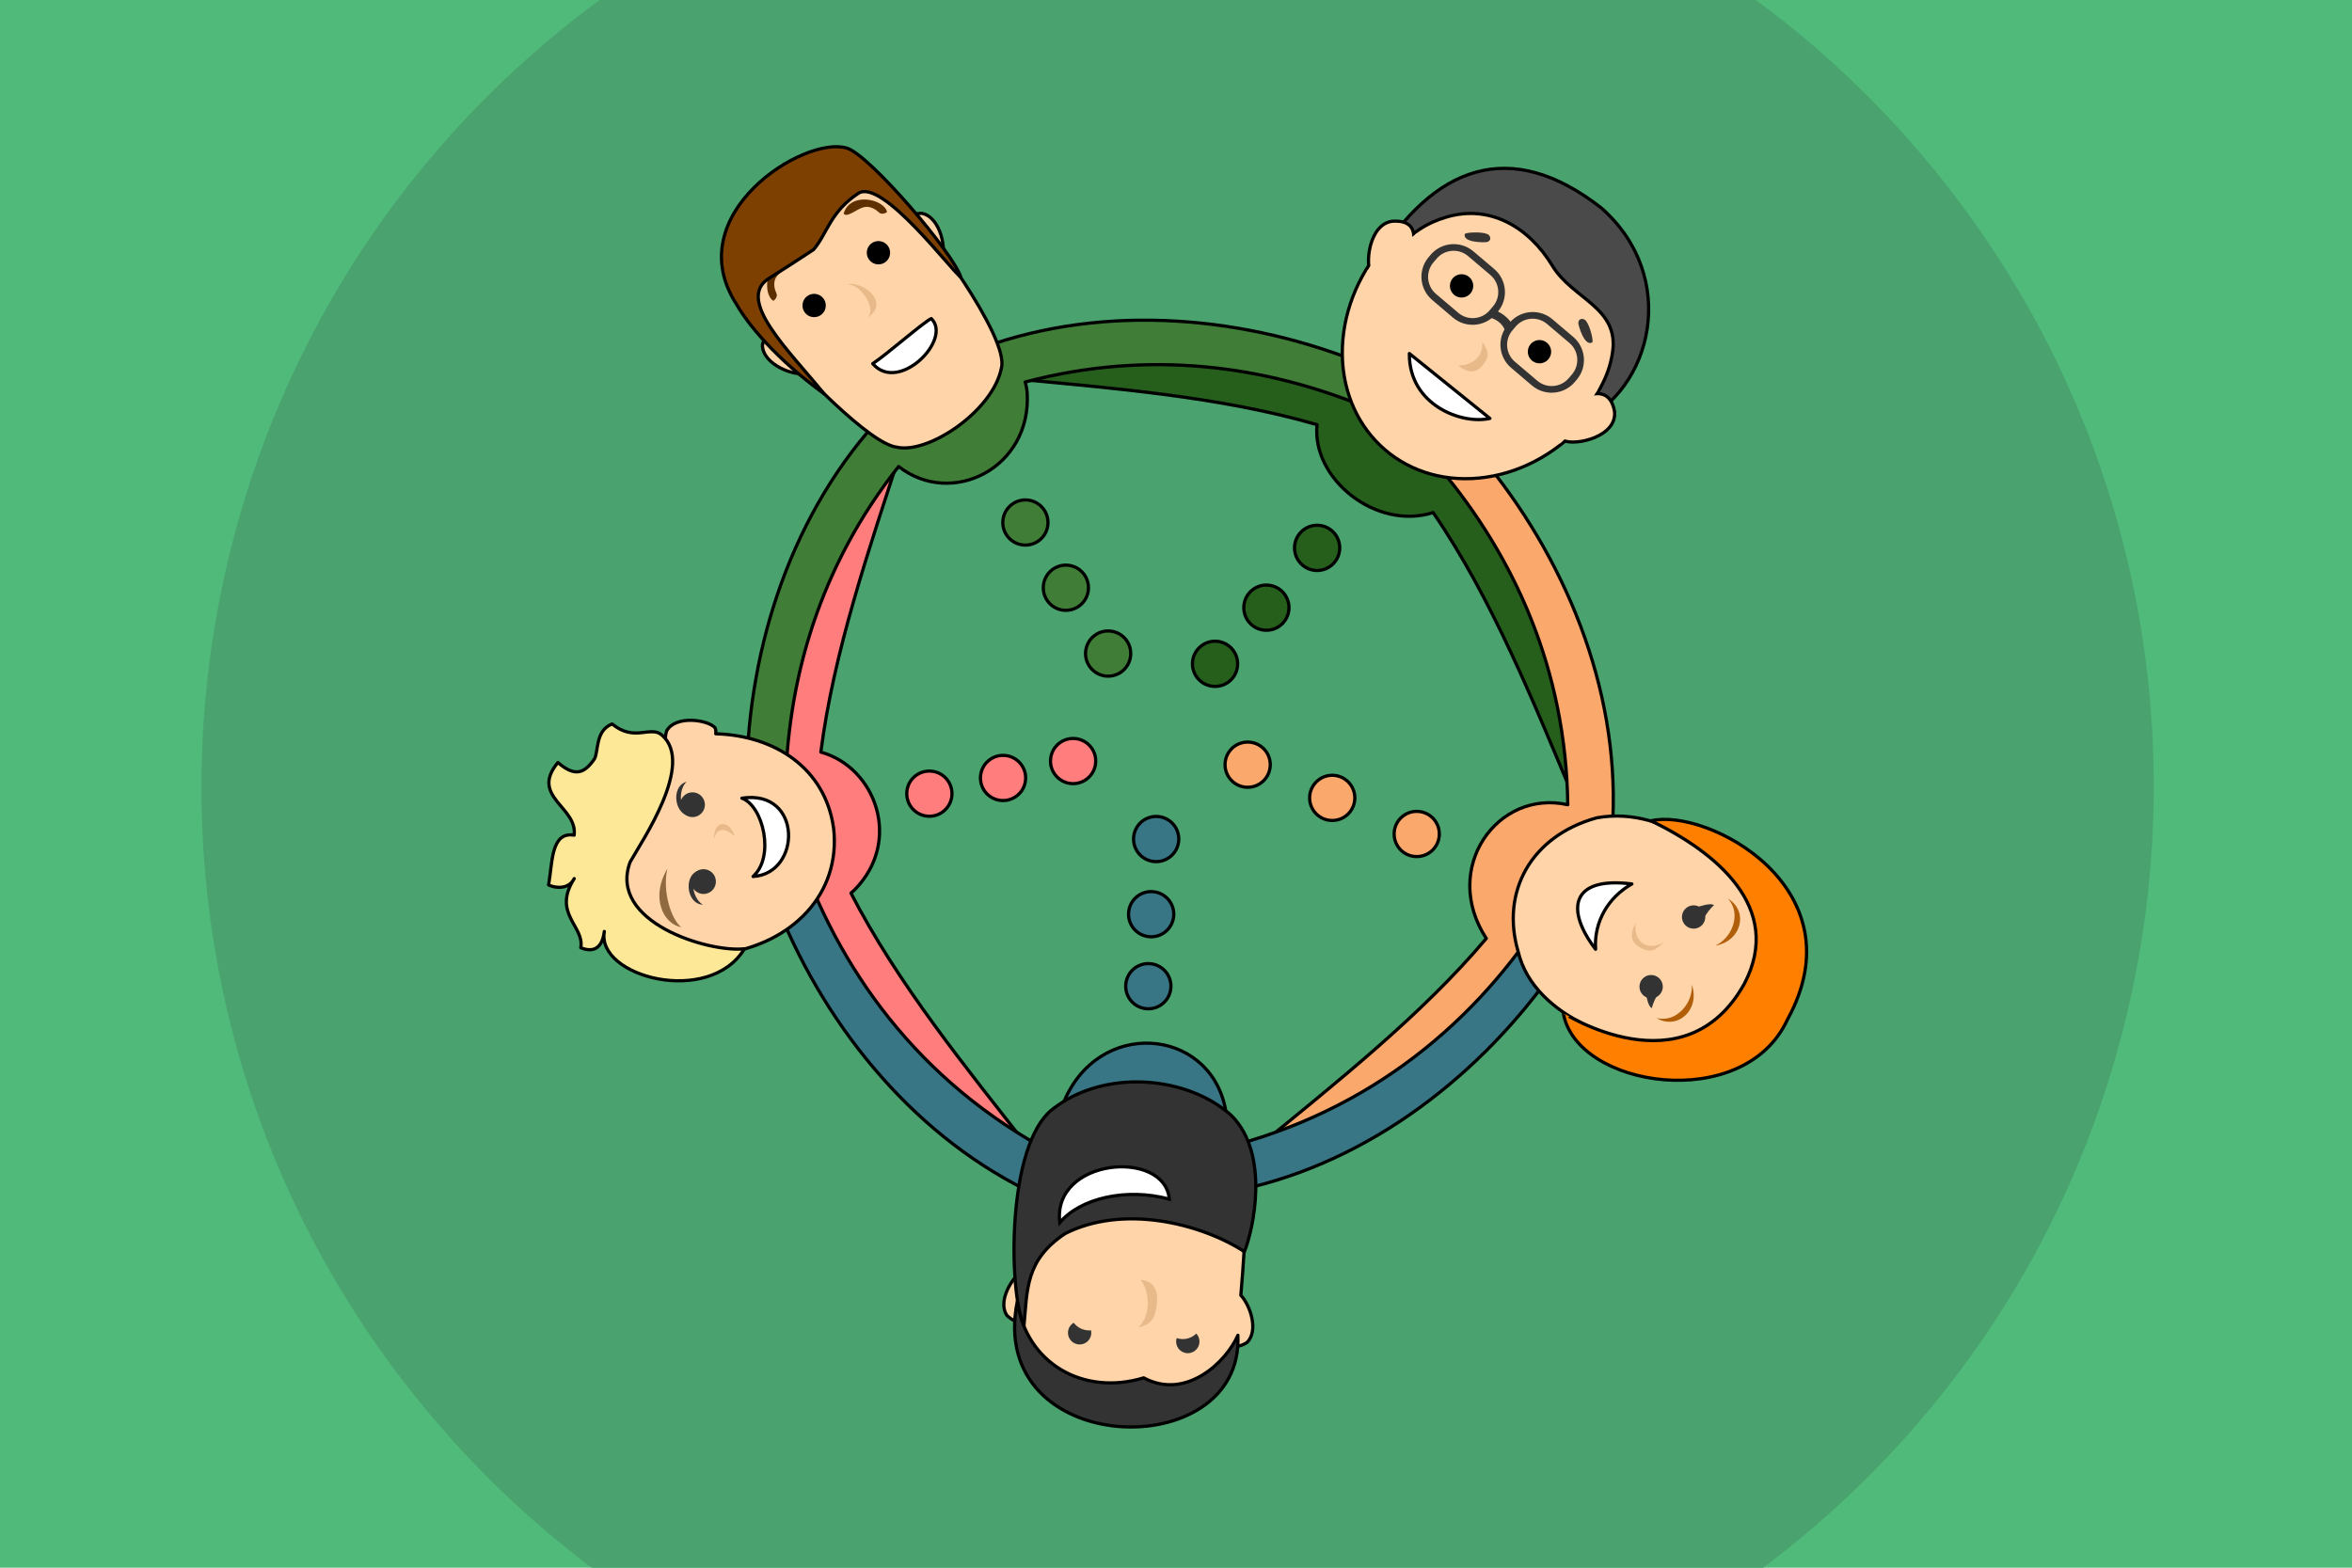 <?xml version="1.0" encoding="utf-8"?>
<!-- Generator: Adobe Illustrator 21.1.0, SVG Export Plug-In . SVG Version: 6.00 Build 0)  -->
<svg version="1.2" baseProfile="tiny" xmlns="http://www.w3.org/2000/svg" xmlns:xlink="http://www.w3.org/1999/xlink" x="0px"
	 y="0px" viewBox="0 0 729 486" xml:space="preserve">
<g id="Layer_1">
</g>
<g id="SVG_Document">
	<g>
		<g>
			<g>
				<g>
					<g>
						<rect x="-70.95" y="-59.43" fill-rule="evenodd" fill="#4FBA7A" width="871.9" height="578.53"/>
					</g>
					<g>
						<g>
							<path fill-rule="evenodd" fill="#4AA36E" d="M171.56,11.18C300.01-95.6,490.92-78.01,597.7,50.44
								c106.77,128.46,89.18,319.37-39.27,426.14s-319.36,89.17-426.14-39.26C25.52,308.87,43.11,117.95,171.56,11.18z"/>
							<g>
								
									<path fill-rule="evenodd" fill="#FF7D7D" stroke="#000000" stroke-linecap="round" stroke-linejoin="round" stroke-miterlimit="10" d="
									M249.06,278.92c-0.58-0.2-1.14-0.43-1.67-0.68c-14.06-6.49-16.39-34.96-7.43-43.42c1.93-33.26,11.91-65.2,30.33-95.74
									l9.22-0.08c-10.24,31.49-21.1,63.02-25.09,94.16c17.02,4.71,25.38,27.57,10.46,42.7c-0.37,0.37-0.74,0.71-1.12,1.02
									c14.46,28.06,35.63,54.08,56.18,80.28l-8.68,3.09C282.89,337.46,262.29,310.27,249.06,278.92z"/>
								
									<path fill-rule="evenodd" fill="#265E1C" stroke="#000000" stroke-linecap="round" stroke-linejoin="round" stroke-miterlimit="10" d="
									M444.2,158.9c-17.55,5.64-37.68-10.38-35.99-27.25c-30.17-8.74-63.42-11.32-96.39-14.45l3.74-8.43
									c35.4-4.76,68.71-1.19,100.04,10.3c11.5-4.71,36.37,8.57,36.75,24.04c0.02,1-0.03,2.04-0.2,3.1
									c22.5,27.58,37.14,59.94,43.51,97.34l-6.93,6.08C475.42,217.91,462.6,185.72,444.2,158.9z"/>
								
									<path fill-rule="evenodd" fill="#407D36" stroke="#000000" stroke-linecap="round" stroke-linejoin="round" stroke-miterlimit="10" d="
									M243.42,245.78l-12.02-5.21c0.62-40.56,14.31-82.38,42.5-112.17c4.58-10.55,18.75-21.98,30.43-20.56l0,0
									c38.54-14.02,82.35-9.95,119.81,5.61v13.11c-31.83-13.31-68.17-18.24-106.39-8.13c0.33,1.05,0.54,2.2,0.62,3.45
									c1.37,23.06-23.3,35.67-39.84,22.74C253.87,175.74,243.87,211.16,243.42,245.78z"/>
								
									<path fill-rule="evenodd" fill="#FAA86B" stroke="#000000" stroke-linecap="round" stroke-linejoin="round" stroke-miterlimit="10" d="
									M397.12,360.89l-7.8-4.9c25.37-20.79,51.27-41.28,71.36-65.06c-14.21-21.71,3.46-46.38,25.25-41.45
									c-0.55-41.77-16.45-76.72-39.59-104.29l12.51-3.9c26.01,31.12,42.95,71.74,41.05,112.7l-4.47,3.22
									c3.81,11.85-4.37,34.52-18.14,37.52c-0.57,0.12-1.17,0.22-1.78,0.29C455.78,322.75,429.76,344.81,397.12,360.89z"/>
								
									<path fill-rule="evenodd" fill="#FAA86B" stroke="#000000" stroke-linecap="round" stroke-linejoin="round" stroke-miterlimit="10" d="
									M434.16,253.59c2.74-2.74,7.17-2.74,9.91,0c2.73,2.73,2.73,7.17,0,9.91c-2.74,2.73-7.17,2.73-9.91,0
									C431.43,260.76,431.43,256.32,434.16,253.59z"/>
								
									<path fill-rule="evenodd" fill="#FAA86B" stroke="#000000" stroke-linecap="round" stroke-linejoin="round" stroke-miterlimit="10" d="
									M407.97,242.4c2.73-2.74,7.17-2.74,9.91,0c2.73,2.73,2.73,7.17,0,9.91c-2.74,2.73-7.18,2.73-9.91,0
									C405.23,249.57,405.23,245.13,407.97,242.4z"/>
								
									<path fill-rule="evenodd" fill="#FAA86B" stroke="#000000" stroke-linecap="round" stroke-linejoin="round" stroke-miterlimit="10" d="
									M381.76,232.1c2.73-2.73,7.17-2.73,9.91,0c2.73,2.74,2.73,7.17,0,9.91c-2.74,2.74-7.18,2.74-9.91,0
									C379.02,239.27,379.02,234.84,381.76,232.1z"/>
								
									<path fill-rule="evenodd" fill="#265E1C" stroke="#000000" stroke-linecap="round" stroke-linejoin="round" stroke-miterlimit="10" d="
									M403.29,164.89c2.73-2.73,7.17-2.73,9.91,0c2.73,2.74,2.73,7.18,0,9.92c-2.74,2.73-7.18,2.73-9.91,0
									C400.55,172.07,400.55,167.63,403.29,164.89z"/>
								
									<path fill-rule="evenodd" fill="#265E1C" stroke="#000000" stroke-linecap="round" stroke-linejoin="round" stroke-miterlimit="10" d="
									M387.56,183.43c2.74-2.74,7.18-2.74,9.91,0c2.74,2.73,2.74,7.17,0,9.91c-2.73,2.73-7.17,2.73-9.91,0
									C384.83,190.6,384.83,186.16,387.56,183.43z"/>
								
									<path fill-rule="evenodd" fill="#265E1C" stroke="#000000" stroke-linecap="round" stroke-linejoin="round" stroke-miterlimit="10" d="
									M371.65,200.84c2.73-2.74,7.17-2.74,9.91,0c2.73,2.74,2.73,7.17,0,9.91c-2.74,2.73-7.18,2.73-9.91,0
									C368.91,208.01,368.91,203.58,371.65,200.84z"/>
								
									<path fill-rule="evenodd" fill="#407D36" stroke="#000000" stroke-linecap="round" stroke-linejoin="round" stroke-miterlimit="10" d="
									M312.87,157.03c2.73-2.73,7.17-2.73,9.9,0c2.74,2.74,2.74,7.18,0,9.91c-2.73,2.73-7.17,2.73-9.9,0
									C310.13,164.21,310.13,159.77,312.87,157.03z"/>
								
									<path fill-rule="evenodd" fill="#407D36" stroke="#000000" stroke-linecap="round" stroke-linejoin="round" stroke-miterlimit="10" d="
									M325.41,177.25c2.73-2.74,7.17-2.74,9.91,0c2.73,2.74,2.73,7.18,0,9.91c-2.74,2.74-7.18,2.74-9.91,0
									C322.68,184.43,322.68,179.99,325.41,177.25z"/>
								
									<path fill-rule="evenodd" fill="#407D36" stroke="#000000" stroke-linecap="round" stroke-linejoin="round" stroke-miterlimit="10" d="
									M339.22,197.04c3.07-2.35,7.47-1.75,9.82,1.32c2.34,3.07,1.75,7.47-1.32,9.82c-3.07,2.35-7.47,1.76-9.82-1.32
									C335.55,203.79,336.14,199.39,339.22,197.04z"/>
								
									<path fill-rule="evenodd" fill="#FF7D7D" stroke="#000000" stroke-linecap="round" stroke-linejoin="round" stroke-miterlimit="10" d="
									M283.8,240.47c3.08-2.34,7.48-1.75,9.83,1.32c2.34,3.08,1.75,7.48-1.32,9.82c-3.08,2.35-7.48,1.76-9.82-1.32
									C280.14,247.22,280.73,242.82,283.8,240.47z"/>
								
									<path fill-rule="evenodd" fill="#FF7D7D" stroke="#000000" stroke-linecap="round" stroke-linejoin="round" stroke-miterlimit="10" d="
									M306.64,235.61c3.08-2.35,7.48-1.76,9.82,1.32c2.35,3.07,1.76,7.47-1.31,9.81c-3.08,2.35-7.48,1.76-9.83-1.31
									C302.98,242.35,303.57,237.95,306.64,235.61z"/>
								
									<path fill-rule="evenodd" fill="#FF7D7D" stroke="#000000" stroke-linecap="round" stroke-linejoin="round" stroke-miterlimit="10" d="
									M328.36,230.36c3.07-2.34,7.47-1.75,9.82,1.32c2.35,3.08,1.76,7.47-1.32,9.82c-3.07,2.35-7.47,1.76-9.82-1.32
									C324.69,237.11,325.29,232.71,328.36,230.36z"/>
								
									<path fill-rule="evenodd" fill="#387585" stroke="#000000" stroke-linecap="round" stroke-linejoin="round" stroke-miterlimit="10" d="
									M364.87,257.54c1.42,3.6-0.35,7.67-3.95,9.09c-3.6,1.42-7.67-0.35-9.09-3.95c-1.41-3.6,0.35-7.67,3.95-9.09
									C359.38,252.18,363.45,253.94,364.87,257.54z"/>
								
									<path fill-rule="evenodd" fill="#387585" stroke="#000000" stroke-linecap="round" stroke-linejoin="round" stroke-miterlimit="10" d="
									M363.32,280.84c1.42,3.6-0.35,7.67-3.95,9.09c-3.6,1.41-7.67-0.35-9.09-3.95c-1.42-3.6,0.35-7.67,3.95-9.09
									C357.83,275.48,361.9,277.24,363.32,280.84z"/>
								
									<path fill-rule="evenodd" fill="#387585" stroke="#000000" stroke-linecap="round" stroke-linejoin="round" stroke-miterlimit="10" d="
									M362.44,303.16c1.42,3.6-0.35,7.67-3.95,9.09c-3.6,1.42-7.67-0.35-9.09-3.95c-1.42-3.59,0.35-7.67,3.95-9.09
									C356.95,297.8,361.02,299.57,362.44,303.16z"/>
								
									<path fill-rule="evenodd" fill="#387585" stroke="#000000" stroke-linecap="round" stroke-linejoin="round" stroke-miterlimit="10" d="
									M239.84,278.32l9.5-9.02c14.31,37.55,41.07,71.71,85.06,92.19l-16.08,7.54C281.61,350.76,254.37,316.2,239.84,278.32z
									 M388.32,367.93l-14.05-10.85c47.39-10.44,80.93-37.96,103.06-71.51l7.31,10.88C462.22,330.26,428.12,358.07,388.32,367.93z
									 M335.89,356.69c-1.02-1.04-2-2.27-2.8-3.68c-1.97-3.47-5.72-5.46-3.55-10.9c10.63-26.64,45.14-23.69,50.24,1.45
									C382.62,357.53,348.43,369.3,335.89,356.69z"/>
								<g>
									<g>
										
											<path fill-rule="evenodd" fill="#FFD4A8" stroke="#000000" stroke-linecap="round" stroke-linejoin="round" stroke-miterlimit="10" d="
											M461.84,58.46c24.32-2.36,43.3,15.84,42.37,40.6c-0.94,24.77-21.45,46.78-45.77,49.14s-43.3-15.83-42.36-40.6
											C417.02,82.83,437.52,60.82,461.84,58.46z"/>
										
											<path fill-rule="evenodd" fill="#4A4A4A" stroke="#000000" stroke-linecap="round" stroke-linejoin="round" stroke-miterlimit="10" d="
											M447.94,67.41c13.79-4.28,25.97,3.02,33.22,14.98c6.32,10.42,20.81,12.87,18.63,26.96c-1.21,8.19-5.37,13.72-10.54,21.84
											c23.05-10.25,31.35-45.33,7.1-66.7c-28.19-22.08-51.93-13.33-70.55,17.28C435.27,76.52,436.98,70.81,447.94,67.41z"/>
										
											<path fill-rule="evenodd" fill="#FFD4A8" stroke="#000000" stroke-linecap="round" stroke-linejoin="round" stroke-miterlimit="10" d="
											M435.16,82.52c2.64-4.41,6.68-14.59-3.56-13.94c-7.29,0.85-8.76,13.5-6.4,17.12C428.74,88.57,432.89,86.32,435.16,82.52z"
											/>
										<path fill-rule="evenodd" d="M453.43,85.03c1.99,0.23,3.41,2.03,3.18,4.01c-0.23,1.99-2.03,3.41-4.01,3.18
											c-1.99-0.23-3.41-2.03-3.18-4.01C449.65,86.22,451.45,84.8,453.43,85.03z"/>
										<path fill-rule="evenodd" d="M477.59,105.43c1.98,0.23,3.4,2.04,3.17,4.02c-0.23,1.98-2.03,3.41-4.01,3.17
											c-1.99-0.23-3.41-2.02-3.18-4.01C473.8,106.63,475.6,105.2,477.59,105.43z"/>
										<g>
											<path fill-rule="evenodd" fill="#333333" d="M442.81,79.71l0.6-0.71c3.36-3.96,9.31-4.45,13.27-1.08l6.45,5.47
												c3.97,3.37,4.45,9.31,1.09,13.27l-0.61,0.72c-3.36,3.96-9.31,4.44-13.27,1.08l-6.45-5.48
												C439.93,89.62,439.44,83.67,442.81,79.71z M461.73,96.19l1.01-1.19c2.47-2.9,2.12-7.26-0.79-9.73l-6.93-5.89
												c-2.91-2.46-7.27-2.1-9.73,0.8l-1.01,1.19c-2.47,2.91-2.11,7.27,0.79,9.73l6.93,5.89
												C454.91,99.45,459.27,99.1,461.73,96.19z"/>
											<path fill-rule="evenodd" fill="#333333" d="M467.29,100.76l0.61-0.71c3.36-3.96,9.31-4.45,13.27-1.08l6.45,5.47
												c3.96,3.37,4.45,9.31,1.09,13.27l-0.61,0.72c-3.36,3.96-9.31,4.44-13.27,1.08l-6.45-5.48
												C464.41,110.67,463.93,104.72,467.29,100.76z M486.22,117.24l1.02-1.19c2.46-2.9,2.11-7.26-0.8-9.73l-6.93-5.88
												c-2.91-2.47-7.27-2.11-9.73,0.79l-1.01,1.19c-2.47,2.91-2.12,7.27,0.79,9.73l6.93,5.89
												C479.4,120.51,483.76,120.15,486.22,117.24z"/>
											<path fill-rule="evenodd" fill="#333333" d="M463.06,96.09c2.46,0.82,4.31,2.35,5.71,4.43l-2,2.83
												c-0.81-3.24-3.22-4.6-6.22-5.28L463.06,96.09z"/>
										</g>
										
											<path fill-rule="evenodd" fill="#FFFFFF" stroke="#000000" stroke-linecap="round" stroke-linejoin="round" stroke-miterlimit="10" d="
											M436.83,109.6c-0.17,16.02,16.36,22.13,24.96,20.11L436.83,109.6z"/>
										<path fill-rule="evenodd" fill="#E8BA8A" d="M459.29,105.83c2.17,3.05,2.17,4.49,1.09,6.25
											c-1.81,2.95-4.47,4.54-8.44,1.16C455.36,113.64,460.28,110.75,459.29,105.83z"/>
										
											<path fill-rule="evenodd" fill="#FFD4A8" stroke="#000000" stroke-linecap="round" stroke-linejoin="round" stroke-miterlimit="10" d="
											M486.08,126.22c3.92-3.32,12.58-8.04,14.33,1.25c0.94,7.86-11.9,10.84-15.85,9.09
											C481.16,133.54,482.7,129.08,486.08,126.22z"/>
										<path fill-rule="evenodd" fill="#363333" d="M461.02,72.57c-1.85-0.81-6.66-0.55-7.02-0.02c-0.7,2.71,6.12,2.67,6.96,2.47
											C462.52,74.52,461.92,72.97,461.02,72.57z"/>
										<path fill-rule="evenodd" fill="#FFD4A8" d="M425.03,82.08l-1.15,1.72l0.34,4.38l3.16,1c6.47,0.01,10.25-3.74,12.03-10.29
											l-0.31-6.54l-2.2,1.71L425.03,82.08z"/>
										<path fill-rule="evenodd" fill="#363333" d="M491.52,99.4c1.31,1.54,2.42,6.23,2.01,6.73c-2.4,1.44-4.29-5.11-4.34-5.98
											C489.23,98.52,490.89,98.65,491.52,99.4z"/>
										<path fill-rule="evenodd" fill="#FFD4A8" d="M495.25,120.59c-0.46,1.03-1.2,1.81-1.51,2.86l-8.3,12.29l-1.98,1.77
											l-4.01-6.63l1.51-4l4.93-3.08L495.25,120.59z"/>
									</g>
									<g>
										
											<path fill-rule="evenodd" fill="#FFD4A8" stroke="#000000" stroke-linecap="round" stroke-linejoin="round" stroke-miterlimit="10" d="
											M545.22,284.33c5.03,19.96-5.8,36.77-26.41,39.69c-12.58,1.2-43.31-7.58-48.29-29.13c-5.34-18.35,3.89-35.68,24.37-41.35
											C516.92,249.47,538.87,268.33,545.22,284.33z"/>
										
											<path fill-rule="evenodd" fill="#FFFFFF" stroke="#000000" stroke-linecap="round" stroke-linejoin="round" stroke-miterlimit="10" d="
											M505.8,274.03c-19.2-2.43-20.48,8.21-11.25,20.25C494,285.58,498.6,278.12,505.8,274.03z"/>
										<path fill-rule="evenodd" fill="#333333" d="M515.38,305.71c0.1,1.99-1.44,3.69-3.44,3.79c-1.99,0.09-3.69-1.45-3.79-3.44
											c-0.09-2,1.45-3.7,3.44-3.8C513.59,302.17,515.29,303.71,515.38,305.71z"/>
										<path fill-rule="evenodd" fill="#333333" d="M528.55,284.1c0.1,2-1.44,3.7-3.44,3.79c-1.99,0.1-3.69-1.44-3.79-3.43
											c-0.1-2,1.44-3.7,3.44-3.8C526.75,280.56,528.45,282.1,528.55,284.1z"/>
										
											<path fill-rule="evenodd" fill="#FF8000" stroke="#000000" stroke-linecap="round" stroke-linejoin="round" stroke-miterlimit="10" d="
											M511.73,254.46c17.26-4.14,64.79,20.73,42.29,61.61c-13.41,29.24-65.54,21.19-69.47-2.01c0-0.07,37.65,24.4,56.16-9.2
											C553.01,281.23,531.6,264.05,511.73,254.46z"/>
										<path fill-rule="evenodd" fill="#E8BA8A" d="M515.55,292.22c-2.65,2.64-4.07,2.88-5.99,2.1c-3.2-1.31-5.2-3.67-2.52-8.15
											C506.14,290.68,509.47,295.38,515.55,292.22z"/>
										<path fill-rule="evenodd" fill="#333333" d="M514.05,307.86c-0.86,1.3-1.78,3.34-2.07,4.66
											c-1.27-0.49-1.75-4.26-2.08-5.42C510.7,306.68,512.73,308.78,514.05,307.86z"/>
										<path fill-rule="evenodd" fill="#333333" d="M528.11,284.65c0.74-1.38,2.1-3.15,3.13-4.03c-1.03-0.89-4.58,0.47-5.76,0.72
											C525.5,282.25,528.29,283.04,528.11,284.65z"/>
										<path fill-rule="evenodd" fill="#B05E0A" d="M535.57,278.58c6.5,3.9,4.24,13.22-3.94,14.58
											C536.61,290.99,540.02,283.46,535.57,278.58z"/>
										<path fill-rule="evenodd" fill="#B05E0A" d="M513.4,315.59c6.51,3.9,13.65-2.5,10.99-10.35
											C524.83,310.65,519.79,317.22,513.4,315.59z"/>
									</g>
									<g>
										
											<path fill-rule="evenodd" fill="#FFD4A8" stroke="#000000" stroke-linecap="round" stroke-linejoin="round" stroke-miterlimit="10" d="
											M321.82,401.39c-1.1,4.39-4.26,11.73-9.74,6.39c-3.35-5.11,3.02-13.87,6.31-14.62
											C321.86,393.61,322.77,397.61,321.82,401.39z"/>
										<path fill-rule="evenodd" fill="#FFD4A8" d="M331.43,392.9c-1.1,4.39-4.26,11.73-9.75,6.38
											c-3.34-5.11,3.03-13.87,6.31-14.62C331.47,385.11,332.38,389.11,331.43,392.9z"/>
										
											<path fill-rule="evenodd" fill="#FFD4A8" stroke="#000000" stroke-linecap="round" stroke-linejoin="round" stroke-miterlimit="10" d="
											M316.69,410c-0.93-8.1,6.37-51.86,14.92-56.43c11.34-7.25,46.66-2.31,51.84,6.15c3.76,4.96,2.68,23.77,1.15,41.84
											c2.81,2.96,5.65,10.88,1.91,14.62c-1.29,0.82-2.38,1.17-3.31,1.16C377.59,447.2,315.44,441.55,316.69,410z"/>
										<path fill-rule="evenodd" fill="#333333" d="M334.16,416.77c-1.98-0.26-3.38-2.09-3.12-4.07
											c0.26-1.98,2.09-3.37,4.07-3.11c1.98,0.26,3.37,2.08,3.11,4.06C337.96,415.64,336.14,417.03,334.16,416.77z"/>
										<path fill-rule="evenodd" fill="#333333" d="M371.59,417.05c-0.64,1.89-2.7,2.91-4.59,2.27
											c-1.89-0.64-2.91-2.69-2.27-4.58c0.63-1.9,2.69-2.92,4.58-2.28C371.2,413.1,372.22,415.15,371.59,417.05z"/>
										<path fill-rule="evenodd" fill="#333333" stroke="#000000" stroke-linecap="round" stroke-miterlimit="10" d="
											M385.71,388.02c-13.87-8.95-37.75-14.6-55.51-5.63c-12.47,8.24-11.77,17.46-12.83,28.85
											c-4.89-11.31-5.29-56.46,8.87-67.38c15.9-12.53,41.51-10.5,55.39,1.91C393.73,357.83,388.42,381.29,385.71,388.02z"/>
										
											<path fill-rule="evenodd" fill="#333333" stroke="#000000" stroke-linecap="round" stroke-linejoin="round" stroke-miterlimit="10" d="
											M383.68,413.95c-3.5,8.12-15.96,20.29-29.2,13.2c-18.7,5.69-36.43-4.5-39.17-23.7
											C305.45,452.17,385.6,454.58,383.68,413.95"/>
										<path fill-rule="evenodd" fill="#FFD4A8" d="M337.75,412.44c-3.31,0.09-6.07-2.52-6.17-5.82
											c-0.09-3.31,2.52-6.07,5.82-6.17c3.31-0.09,6.07,2.52,6.17,5.82C343.66,409.58,341.05,412.34,337.75,412.44z"/>
										<path fill-rule="evenodd" fill="#FFD4A8" d="M372.51,410.12c-0.54,3.26-3.63,5.47-6.89,4.93
											c-3.27-0.54-5.48-3.63-4.94-6.89c0.54-3.26,3.63-5.48,6.9-4.93C370.84,403.77,373.05,406.86,372.51,410.12z"/>
										<path fill-rule="evenodd" fill="#E8BA8A" d="M352.79,411.55c3.74-0.94,4.83-2.4,5.44-5.25c1.02-4.79,0.46-9.04-4.73-9.58
											C356.08,399.72,357.16,407.54,352.79,411.55z"/>
										<path fill-rule="evenodd" fill="#FFFFFF" stroke="#000000" stroke-linecap="round" stroke-miterlimit="10" d="
											M362.43,371.74c-13.29-3.59-27.61-0.31-33.95,7.29C326.01,359.02,361.01,356.04,362.43,371.74z"/>
									</g>
									<g>
										
											<path fill-rule="evenodd" fill="#FFD4A8" stroke="#000000" stroke-linecap="round" stroke-linejoin="round" stroke-miterlimit="10" d="
											M179.73,268.62c-2.65-19.37,8.67-34.19,26.56-39.26c-0.1-0.76,0-1.69,0.35-2.81c2.88-5,12.98-3.35,15.01-0.91
											c0.23,0.65,0.28,1.27,0.19,1.84c18.21,0.52,33.98,10.62,36.54,29.33c2.3,20.32-12.87,35.86-34.57,38.83
											C202.12,298.6,182.7,290.31,179.73,268.62z"/>
										
											<path fill-rule="evenodd" fill="#FCE896" stroke="#000000" stroke-linecap="round" stroke-linejoin="round" stroke-miterlimit="10" d="
											M205.16,227.88c-3.55-3.08-8.51,2.29-15.43-3.45c-5.29,2.1-4.14,8.39-5.48,10.84c-3.08,4.43-5.94,5.76-11.33,1.12
											c-8.8,10.6,6.13,13.71,5.04,22.52c-7.3-1.2-6.71,8.82-7.93,15.43c1.91,0.96,6.2,1.56,7.95-1.97
											c-6.94,10.89,3.28,14.75,2.03,21.42c2.23,0.97,6.47,1.77,7.3-5.03c-2.54,14.02,32.42,23.38,43.44,5.37
											c-11.07,1.25-42.43-8.28-35.43-26.92C199.08,260.51,215.4,236.76,205.16,227.88z"/>
										<path fill-rule="evenodd" fill="#333333" d="M211.96,252.22c-1.52-1.48-1.56-3.92-0.07-5.43
											c1.48-1.52,3.91-1.56,5.43-0.07c1.53,1.48,1.56,3.91,0.08,5.43C215.91,253.68,213.48,253.71,211.96,252.22z"/>
										<path fill-rule="evenodd" fill="#333333" d="M214.49,252.86c-5.33,0.69-6.91-9.08-1.67-10.52
											c-2.23,2.05-2.59,7.52,0.22,8.97L214.49,252.86z"/>
										<path fill-rule="evenodd" fill="#333333" d="M214.82,271.22c-1.15,1.78-0.64,4.16,1.15,5.31
											c1.78,1.15,4.16,0.64,5.31-1.14c1.15-1.78,0.64-4.17-1.14-5.32C218.35,268.92,215.97,269.43,214.82,271.22z"/>
										<path fill-rule="evenodd" fill="#333333" d="M217.13,269.85c-5.34,0.51-4.7,10.38,0.73,10.62
											c-2.63-1.5-4.2-6.75-1.79-8.79L217.13,269.85z"/>
										
											<path fill-rule="evenodd" fill="#FFFFFF" stroke="#000000" stroke-linecap="round" stroke-linejoin="round" stroke-miterlimit="10" d="
											M233.41,271.72c6.82-6.1,3.17-21.89-3.47-24.27C248.83,244.55,248.44,270.88,233.41,271.72z"/>
										<path fill-rule="evenodd" fill="#8F6940" d="M206.85,269.34c-5.31,8.86-1.25,17.17,4.32,18.09
											C208.01,285.04,205.24,276.24,206.85,269.34z"/>
										<path fill-rule="evenodd" fill="#E8BA8A" d="M221.25,260.32c1.27-5.66,5.67-1.85,6.43-1.04
											C226.61,254.6,221.22,253.42,221.25,260.32z"/>
									</g>
									<g>
										
											<path fill-rule="evenodd" fill="#FFD4A8" stroke="#000000" stroke-linecap="round" stroke-linejoin="round" stroke-miterlimit="10" d="
											M283.48,77.57c-2.37-3.86-5.43-11.25,2.23-11.44c6,1.17,7.82,11.85,6.06,14.73C289.03,83.03,285.53,80.89,283.48,77.57z"
											/>
										
											<path fill-rule="evenodd" fill="#FFD4A8" stroke="#000000" stroke-linecap="round" stroke-linejoin="round" stroke-miterlimit="10" d="
											M247.96,106.87c-3.37-3.03-10.08-7.37-11.65,0.13c0.07,6.11,10.25,9.83,13.4,8.62
											C252.34,113.3,250.86,109.47,247.96,106.87z"/>
										
											<path fill-rule="evenodd" fill="#FFD4A8" stroke="#000000" stroke-linecap="round" stroke-linejoin="round" stroke-miterlimit="10" d="
											M234.71,99.96c-17.95-25.29,22.88-60.12,45-36.73c6.54,5.1,33.3,41.5,30.67,50.89c-2.63,13.3-22.74,26.81-32.51,24.49
											C269.77,137.53,248.87,116.37,234.71,99.96z"/>
										<path fill-rule="evenodd" d="M268.81,77.32c0.56-1.92,2.58-3.01,4.49-2.44c1.92,0.56,3.01,2.58,2.45,4.49
											c-0.57,1.92-2.58,3.01-4.5,2.45C269.33,81.25,268.24,79.23,268.81,77.32z"/>
										<path fill-rule="evenodd" d="M248.87,93.68c0.57-1.91,2.58-3.01,4.5-2.44c1.91,0.57,3.01,2.58,2.44,4.5
											c-0.57,1.91-2.58,3.01-4.5,2.44C249.4,97.62,248.3,95.6,248.87,93.68z"/>
										
											<path fill-rule="evenodd" fill="#FFFFFF" stroke="#000000" stroke-linecap="round" stroke-linejoin="round" stroke-miterlimit="10" d="
											M270.5,112.74c4.37-2.86,15.52-12.7,18.15-13.98C295.28,105.18,278.56,122.14,270.5,112.74z"/>
										<path fill-rule="evenodd" fill="#5E3000" d="M240.67,85.83c-0.35,0.44-1.39,2.24,0.02,5.2c0.39,0.87-0.5,2.02-1,2.21
											c-3.45-2.09-2.5-12.73,4.69-12.63c1.28,1.16-2.62,3.64-3.45,4.84C240.83,85.57,240.75,85.71,240.67,85.83z"/>
										<path fill-rule="evenodd" fill="#5E3000" d="M267.61,64.28c0.53-0.19,2.57-0.6,4.92,1.66c0.71,0.65,2.08,0.17,2.42-0.24
											c-0.89-3.93-11.28-6.41-13.46,0.45c0.69,1.58,4.28-1.34,5.68-1.74C267.32,64.36,267.47,64.32,267.61,64.28z"/>
										
											<path fill-rule="evenodd" fill="#7D4000" stroke="#000000" stroke-linecap="round" stroke-linejoin="round" stroke-miterlimit="10" d="
											M228.29,94.34C210.3,66.6,249.17,41.9,262.48,45.91c7.12,2.15,33.09,32.66,35.31,39.97c-2.54-1.47-24.37-30.8-31.76-25.94
											c-8.75,5.75-9.7,12.66-13.88,17.45c-3.98,2.67-9.75,6.36-13.81,8.91c-10.51,6.58,6.33,22.49,17.07,35.76
											C240.53,111.26,231.75,100.45,228.29,94.34z"/>
										<path fill-rule="evenodd" fill="#E8BA8A" d="M262.63,88.13c4.41-1.13,13.67,5.44,6.19,10.4
											C271.85,95.94,267.05,88.16,262.63,88.13z"/>
									</g>
								</g>
							</g>
						</g>
					</g>
				</g>
			</g>
		</g>
	</g>
</g>
<g id="Guides" display="none">
</g>
</svg>

